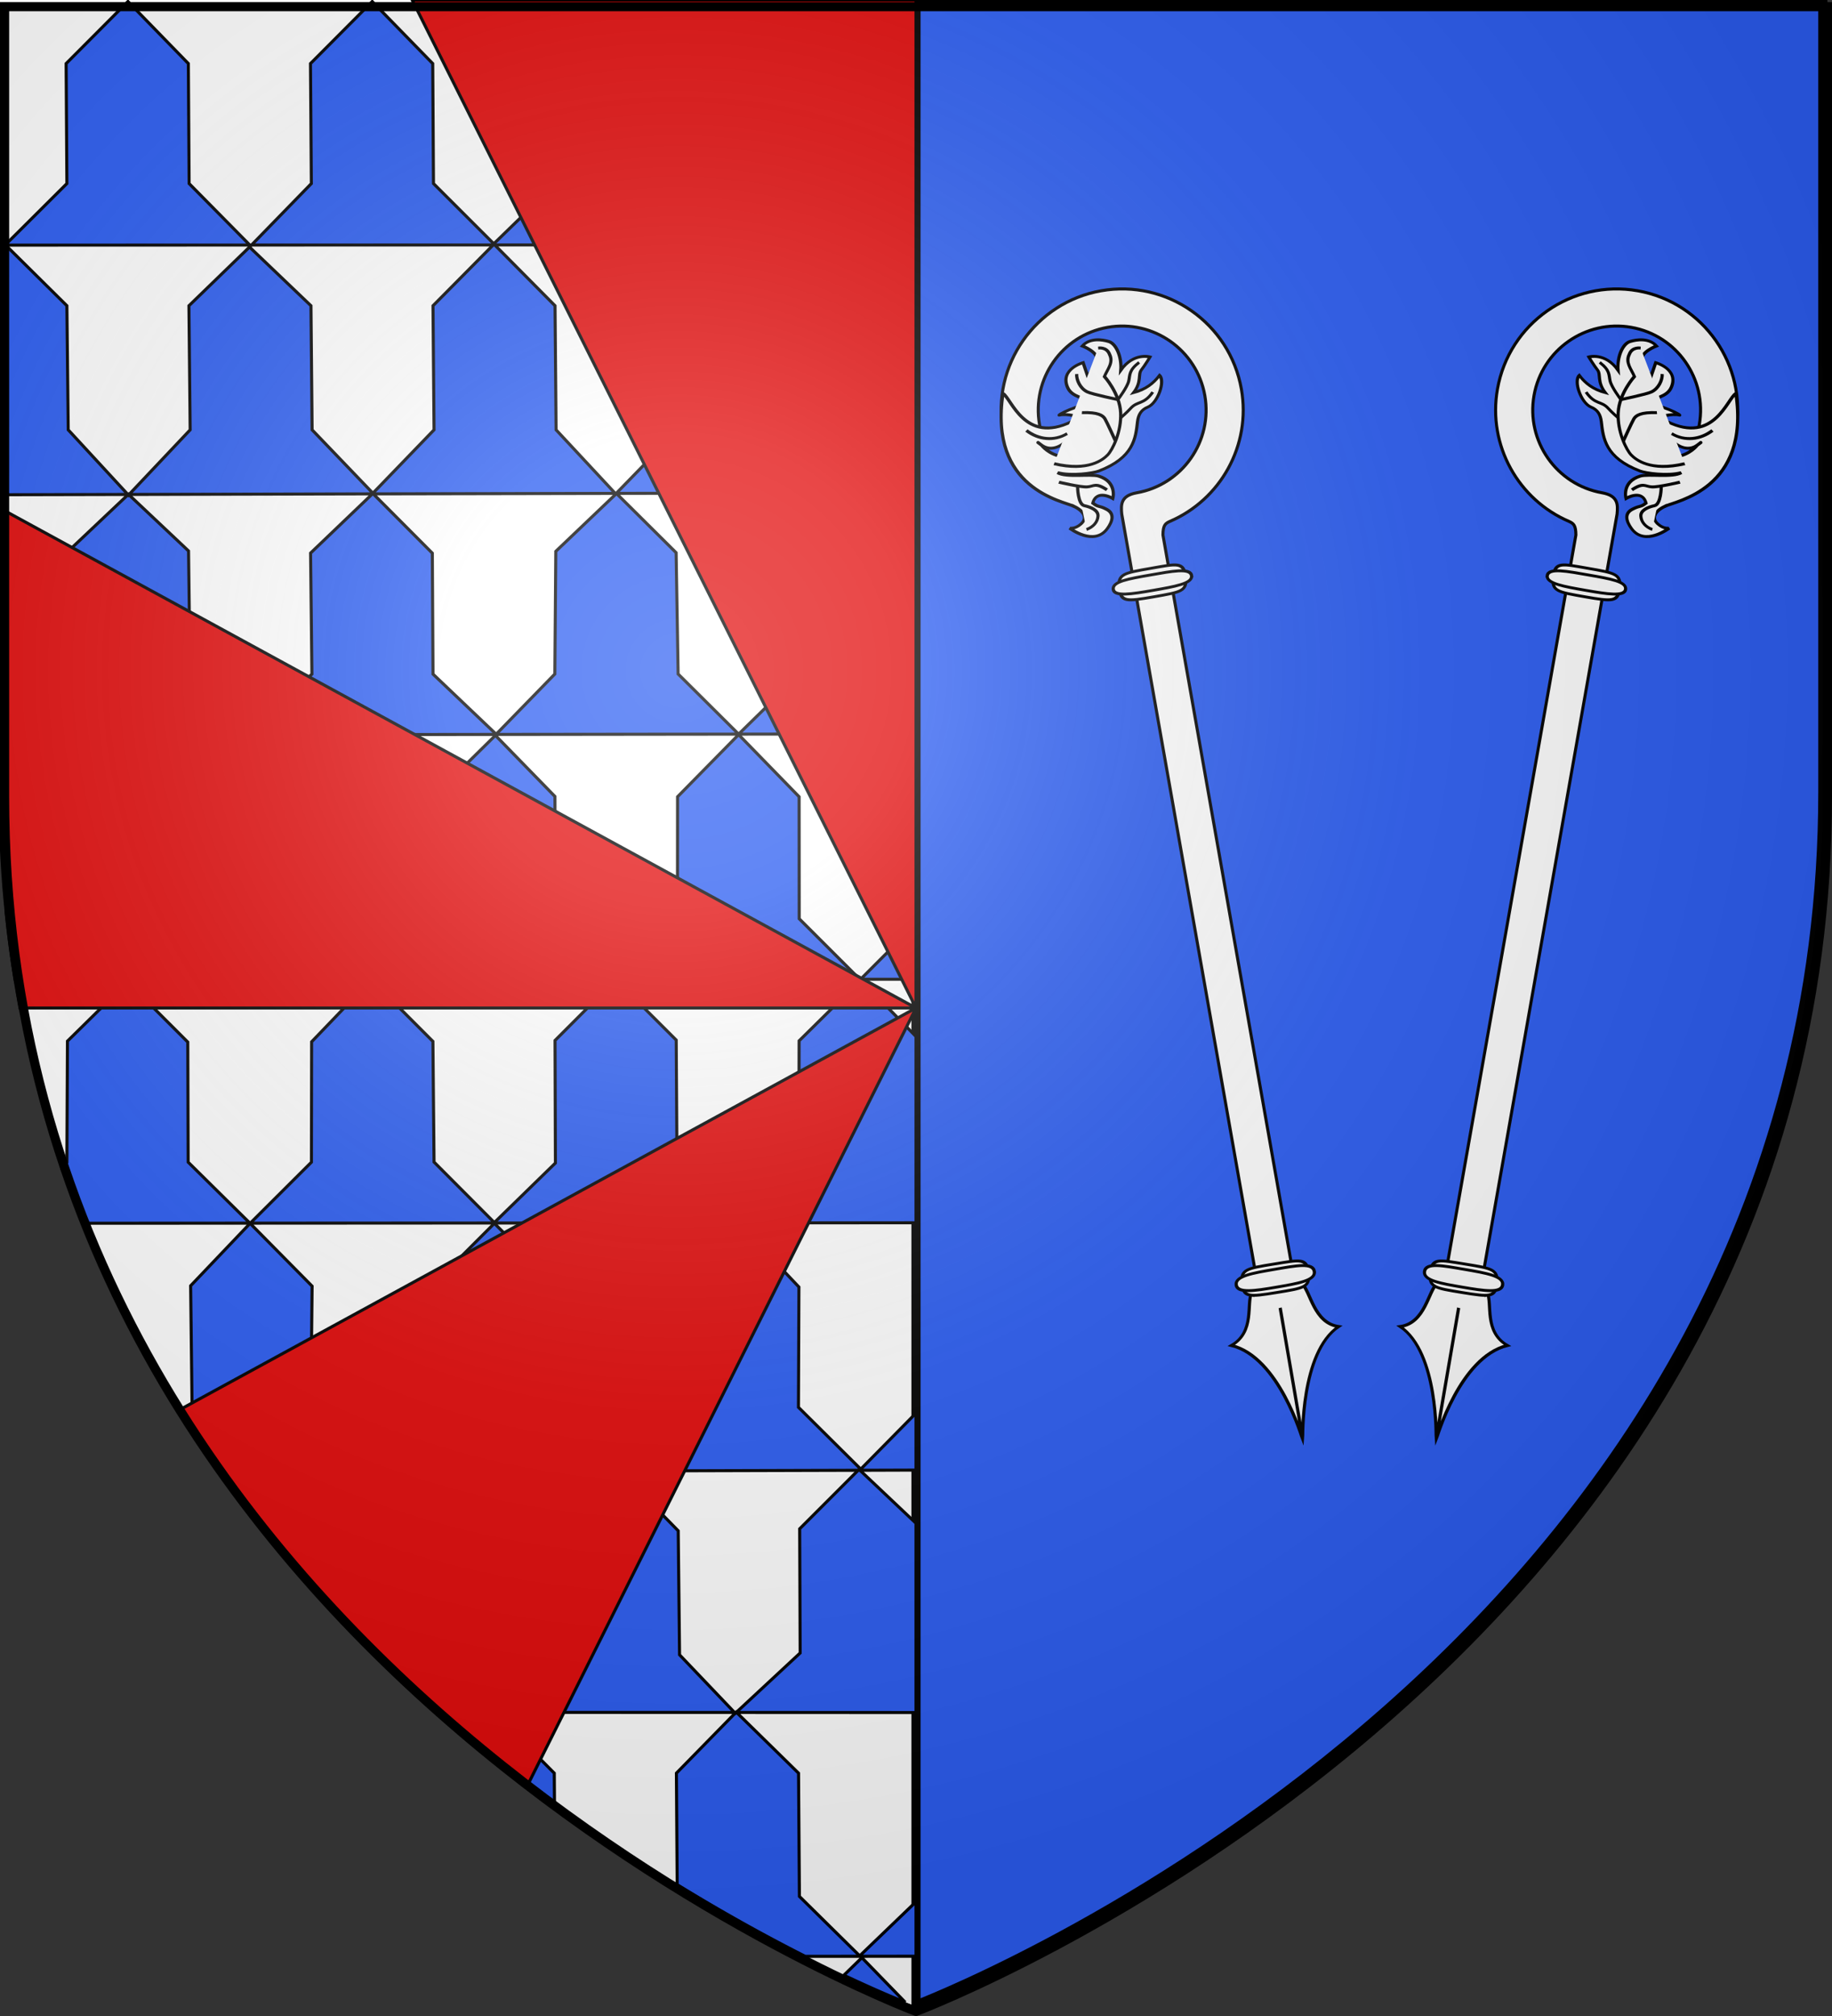 <svg xmlns="http://www.w3.org/2000/svg" xmlns:xlink="http://www.w3.org/1999/xlink" width="600" height="660" version="1.0"><rect width="100%" height="100%" fill="#333333" stroke="none"/><defs><linearGradient id="b"><stop offset="0" style="stop-color:white;stop-opacity:.314"/><stop offset=".19" style="stop-color:white;stop-opacity:.251"/><stop offset=".6" style="stop-color:#6b6b6b;stop-opacity:.125"/><stop offset="1" style="stop-color:black;stop-opacity:.125"/></linearGradient><linearGradient id="a"><stop offset="0" style="stop-color:#fd0000;stop-opacity:1"/><stop offset=".5" style="stop-color:#e77275;stop-opacity:.659"/><stop offset="1" style="stop-color:black;stop-opacity:.323"/></linearGradient><radialGradient xlink:href="#b" id="c" cx="221.445" cy="226.331" r="300" fx="221.445" fy="226.331" gradientTransform="matrix(1.353 0 0 1.349 -77.63 -85.747)" gradientUnits="userSpaceOnUse"/></defs><g style="display:inline"><path d="M0 0v258.531c0 285.452 298.5 397.781 298.5 397.781s1.046-.416 1.5-.593V0H0z" style="fill:#fff;fill-opacity:1;fill-rule:evenodd;stroke:none;stroke-width:1px;stroke-linecap:butt;stroke-linejoin:miter;stroke-opacity:1;display:inline"/><path d="M300 .688v655.718c15.782-6.155 297-119.722 297-397.187V.688H300z" style="fill:#2b5df2;fill-opacity:1;fill-rule:evenodd;stroke:#000;stroke-width:3;stroke-linecap:butt;stroke-linejoin:miter;stroke-opacity:1;display:inline;stroke-miterlimit:4;stroke-dasharray:none"/><path d="m41.906.5-20.25 20.313.25 39.28L1.75 80.157l.094.094 79.969-.031-19.876-20.125-.25-39.282L41.907.5zm39.907 79.719.28.281.282-.281h-.563zm.562 0 79.156-.031.25-.25.25.25 79.719-.032.313-.312.312.312L300 80.125V19L281.906.5 261.75 20.813l.313 39.28-20.438 20.032-19.594-20.031-.281-39.282L201.906.5 181.72 20.813l.281 39.28-20.281 19.72-19.75-19.72-.25-39.28L121.906.5l-20.219 20.313.282 39.28L82.375 80.22zm160-.063h-.625l-19.969 19.938.281 40.625-20.25 20.812 98.188-.219v-18.656l-18.781 18.656L262 140.72l-.25-40.625-19.375-19.938zm-40.563 81.375h-.312l.156.156.156-.156zm-.312 0-19.375-20.812-.344-40.625-19.75-19.906h-.5l-19.719 19.906.344 40.625-20.031 20.75-19.906-20.75-.375-40.625-20.125-19.219-19.844 19.219.406 40.625-20 21.156 79.688-.188.156-.125.125.125 79.25-.156zm-79.25.156h-.281l-20.25 19.375.437 39.625-20.687 19.688-19.219-19.688-.5-40.312-19.563-18.438-.124.157-.126-.156-20.03 18.937.218 39.813L1.75 240.625l79.938-.094.03-.031.032.031 160.156-.187-19.812-19.688-.656-39.719-19.532-19.375-19.875 18.938-.312 40.156-19.219 19.719-20.688-19.688-.218-39.593-19.344-19.406zm119.656 78.657L300 240.28v-61.156l-18.531-17.344-19.375 18.938-.094 39.937-20.094 19.688zm-160.156.187h-.063l-19.78 20.281-.126 40.094-19.031 19.781 79-.03-20.094-19.75.375-39.938L81.75 240.53zm40 80.125.156.156.156-.156h-.312zm.313 0 79.187-.031-19.344-19.781-.156-40.094-19.5-20-20.188 19.906-.25 40.219-19.75 19.781zm79.187-.031.156.156.156-.156h-.312zm.313 0 80.03-.031-19.843-19.813-.031-39.937-19.813-20.344-20 20.344-.031 39.969-20.313 19.812zm80.03-.031.126.125.125-.125h-.25zm.25 0H300v-18.188l-18.156 18.188zm-239.093.094h-1.375l.688.687.687-.688zm-1.375 0-19.719-19.75-.375-40-19.593-20.22.375 58.345a378.32 378.32 0 0 0 2.874 21.625h36.438zm.563-158.75.062-.063h-.125l.063.063zm-.063-.063-19.531-21.156-.438-40.625L1.844 80.25H1.75l.156 81.719 39.969-.094zM1.75 80.25v-.094l-.125.094h.125zM42 161.875h.125l-.063-.063-.062.063zm.125 0 .063.063.093-.063h-.156zm79.469 158.844-19.531 20.344-.063 39.406-20.031 19.969L300 400.313v-60.97l-18.094-18.53-20.187 19.937-.094 39.844-20.094 19.625-19.812-19.563-.25-40.156-19.813-19.781-19.875 19.906.125 40.125-20 19.5-19.75-19.813-.375-39.5-20.187-20.218zm-39.625 79.719h-.125l.062.062.063-.063zm-.063.062-19.469 20.438.47 39.843-2.813 2.875a411.489 411.489 0 0 0 12.437 18.25l48.719-.125-19.438-21 .407-39.719L81.906 400.5zm39.344 81.281.406.438.406-.438h-.812zm.813 0 78.843-.219 1-1.062-20.25-19.75v-40.5l-19.75-19.75-20 20 .031 40.25-19.875 21.031zm79.843-1.281 1.031 1.063 78.125-.22.282-.28.312.28 18.344-.062v-18.656l-18.094 18.344-20.406-20.25.156-39.375-19.75-20.844-20 20.688-.125 39.53-19.875 19.782zm79.75.844h-.594L261.906 500.5l.156 40.656-20.875 19.407.063.062 58.75.031v-61.968l-18.344-17.344zm-40.406 79.281h-.094l-.312.281-.063-.062-19.25 19.656.25 36.5c15.744 9.66 30.044 17.457 41.938 23.469l36.281-.032v-17.843l-18.438 17.718-19.75-19.468-.28-40.344-20.282-19.875zm-.469.219.219-.219h-.438l.22.219zm-.219-.219-18-18.875-.437-40.594-19.188-19.594h-2.03l-18.438 19.47-.563 39.656-18.937 19.906 77.594.031zm-77.593-.031h-1.594l.344.343.187-.187.469.469.594-.625zm-.594.625-.188.187-.468-.468-7.75 7.5a556.404 556.404 0 0 0 27.625 21.593l-.063-9.531-19.156-19.281zm-1-.625-19.469-19.75-.219-39.625-19.625-18.938-20.156 19.188-.094 16.781c13.9 15.522 28.4 29.612 42.97 42.344h16.593zm79.625.031h.156l.031-.063-.062-.062-.125.125zM81.844 400.437 61.625 380.47l-.125-39.313-19.719-19.687-19.687 19.375-.188 39.656-1.593 1.469a369.667 369.667 0 0 0 6.937 18.5l54.594-.031zm200.437 240.47-5.906 5.75c10.605 5 17.3 7.739 20.094 8.843l-14.188-14.594z" style="fill:#2b5df2;fill-opacity:1;fill-rule:evenodd;stroke:#000;stroke-width:1;stroke-linecap:butt;stroke-linejoin:miter;stroke-miterlimit:4;stroke-dasharray:none;stroke-opacity:1;display:inline"/><path d="m135 0 165 330V0H135zm165 330L58.781 461.563c32.697 51.608 74.686 91.917 114.375 122.156L300 330zm0 0L0 166.375v92.156C0 283.69 2.334 307.49 6.563 330H300z" style="fill:#e20909;fill-opacity:1;fill-rule:evenodd;stroke:#000;stroke-width:1px;stroke-linecap:butt;stroke-linejoin:miter;stroke-opacity:1;display:inline"/><path d="M416.852 319.955c.075-.013.15-.026 0 0z" style="fill:#fff;fill-opacity:1;fill-rule:evenodd;stroke:none;stroke-width:1px;stroke-linecap:butt;stroke-linejoin:miter;marker:none;marker-start:none;marker-mid:none;marker-end:none;stroke-miterlimit:4;stroke-dasharray:none;stroke-dashoffset:0;stroke-opacity:1;visibility:visible;display:inline;overflow:visible;enable-background:accumulate" transform="translate(5.626 -.931)"/><path d="M354.997 96.128c-21.55 3.8-35.936 24.384-32.136 45.934.078.446.171.88.264 1.318l11.971-2.11c-.099-.438-.185-.872-.264-1.319-2.635-14.946 7.33-29.216 22.276-31.852 14.947-2.635 29.222 7.36 31.858 22.307 2.635 14.947-7.36 29.222-22.307 31.858-5.3.951-5.183 3.936-4.892 6.987l44.123 250.233 11.763-2.93-42.402-240.476c.012-3.204.796-3.764 2.184-4.417 16.589-7.063 26.766-24.858 23.502-43.366-3.8-21.55-24.39-35.967-45.94-32.167z" style="fill:#fff;fill-opacity:1;fill-rule:nonzero;stroke:#000;stroke-width:1;stroke-miterlimit:4;stroke-dasharray:none;stroke-opacity:1" transform="translate(5.626 -.931)"/><g style="fill:#fff;fill-opacity:1;stroke-width:.567;stroke-miterlimit:4;stroke-dasharray:none"><path d="M-68.385 59.244c.065 2.852-.92 2.815-5.883 2.815-4.88 0-5.81-.108-5.883-2.815-.077-2.856 1.011-2.815 5.883-2.815 4.601 0 5.816-.185 5.883 2.815z" style="fill:#fff;fill-opacity:1;fill-rule:nonzero;stroke:#000;stroke-width:.567;stroke-miterlimit:4;stroke-dasharray:none;stroke-opacity:1" transform="matrix(1.845 -.322 .154 1.66 505.33 68.456)"/><path d="M-67.318 59.243c.06 1.556-3.13 1.537-6.966 1.538-3.836 0-6.863-.058-6.933-1.535-.074-1.559 2.843-1.537 6.679-1.538 3.836 0 7.158-.103 7.22 1.535z" style="fill:#fff;fill-opacity:1;fill-rule:nonzero;stroke:#000;stroke-width:.567;stroke-miterlimit:4;stroke-dasharray:none;stroke-opacity:1" transform="matrix(1.845 -.322 .154 1.66 505.33 68.456)"/></g><g style="fill:#fff;stroke-width:1;stroke-miterlimit:4;stroke-dasharray:none"><g style="fill:#fff;fill-opacity:1;stroke-width:.567;stroke-miterlimit:4;stroke-dasharray:none"><path d="M-79.375 201.601c-1.263 1.805-.548 7.635-5.06 9.078 7.909 4.566 9.498 21.244 9.532 21.407.043-.164 2.197-16.704 9.568-19.777-4.226-1.903-3.805-8.137-5.068-9.942-.195-4.094-3.723-3.406-4.844-3.406-1.121 0-4.128-.962-4.128 2.64zM-74.883 230.593l-.005-24.718" style="fill:#fff;fill-opacity:1;fill-rule:evenodd;stroke:#000;stroke-width:.567;stroke-linecap:butt;stroke-linejoin:miter;stroke-miterlimit:4;stroke-dasharray:none;stroke-opacity:1" transform="matrix(1.814 -.464 .282 1.643 497.061 55.15)"/></g><g style="fill:#fff;fill-opacity:1;stroke-width:.567;stroke-miterlimit:4;stroke-dasharray:none"><path d="M-68.385 59.244c.065 2.852-.92 2.815-5.883 2.815-4.88 0-5.81-.108-5.883-2.815-.077-2.856 1.011-2.815 5.883-2.815 4.601 0 5.816-.185 5.883 2.815z" style="fill:#fff;fill-opacity:1;fill-rule:nonzero;stroke:#000;stroke-width:.567;stroke-miterlimit:4;stroke-dasharray:none;stroke-opacity:1" transform="matrix(1.848 -.3 .134 1.661 546.977 297.804)"/><path d="M-67.34 59.177c.09 1.783-3.09 1.791-6.914 1.828-3.824.037-6.842-.001-6.94-1.694-.105-1.785 3.09-1.79 6.913-1.828 3.824-.037 6.847-.182 6.941 1.694z" style="fill:#fff;fill-opacity:1;fill-rule:nonzero;stroke:#000;stroke-width:.567;stroke-miterlimit:4;stroke-dasharray:none;stroke-opacity:1" transform="matrix(1.848 -.3 .134 1.661 546.977 297.804)"/></g></g><g style="fill:#fff;fill-opacity:1;stroke-width:.601;stroke-miterlimit:4;stroke-dasharray:none"><path d="M-87.564 41.61c1.835 1.65 2.02 3.132.74 3.918-1.28.787-2.22.278-2.22.278s3.873 5.041 6.894 2.02c1.126-1.126 1.872-2.608.453-3.935-1.42-1.326-1.345-.69-2.32-1.972 1.146-2.714 3.818.116 3.818.116s1.364-3.131-1.902-5.27c-1.378-.9-5.955-1.311-7.423-2.826 2.412 1.462 6.49 1.951 7.61 1.804 6.842-.9 7.788-4.75 8.652-7.975.389-1.452 1.074-2.22 2.329-2.422 2.039-.33 4.085-4.425 3.16-5.813-1.378 1.319-2.958 2.116-5.305 2.146 1.895-1.775 1.349-3.456 2.135-4.18.787-.726 2.014-2.18 2.014-2.18s-2.821-1.86-5.783 1.167c.647-2.838-.076-5.637-1.266-6.425-1.203-.796-3.394-1.753-5.015-.497 0 0 2.84 2.147 2.146 3.613-.694 1.465-2.106 2.811-2.106 2.811l-.423-2.996s-4.472.095-3.64 4.155c.499 2.433 2.934 2.785 3.981 4.908-2.02-1.126-7.365.352-6.239.337 1.126-.016 3.989 1.33 4.803 2.893.867 1.664 1.116 3.337.005 4.479-1.11 1.141-3.043 2.293-5.557 1.229-2.514-1.065-3.563-3.44-3.563-3.44s-1.342-1.712 0 0 3.424 1.326 4.566.432c1.14-.895 1.872-2.158 1.694-3.66-9.364 2.253-10.336-7.888-11.711-9.234-5.682 18.634 7.637 24.87 9.473 26.52z" style="fill:#fff;fill-opacity:1;fill-rule:evenodd;stroke:#000;stroke-width:.601;stroke-linecap:butt;stroke-linejoin:miter;stroke-miterlimit:4;stroke-dasharray:none;stroke-opacity:1" transform="matrix(1.711 -.438 .266 1.549 490.513 62.959)"/><g style="fill:#fff;fill-opacity:1;stroke-width:.601;stroke-miterlimit:4;stroke-dasharray:none"><path d="M-89.88 31.945c6.047 3.43 9.115 1.715 10.107.993.993-.722 3.249-3.88 3.7-7.851.451-3.97-1.835-8.192-1.835-8.192.9-1.439 2.124-2.35 1.639-4.219-.29-1.727-1.888-1.858-1.888-1.858" style="fill:#fff;fill-opacity:1;fill-rule:evenodd;stroke:#000;stroke-width:.601;stroke-linecap:butt;stroke-linejoin:miter;stroke-miterlimit:4;stroke-dasharray:none;stroke-opacity:1" transform="matrix(1.711 -.438 .266 1.549 490.513 62.959)"/><path d="M-82.922 14.965c-.233 1.15.165 3.054 1.372 4.142.866.78 5.475 3.205 5.475 3.205M-71.1 15.842c-2.166 1.083-2.037 2.052-2.489 3.225-.45 1.173-2.482 3.125-2.482 3.125M-69.53 22.567c-2.093 2.165-3.061.92-4.598 2.159-.735.593-2.188 1.444-2.188 1.444M-83.17 23.05c2.979.721 3.763 1.65 4.034 2.462.27.812 1.221 5 1.221 5M-93.911 23.779c1.913 2.5 4.738 3.665 7.37 2.752M-81.013 39.977c-1.895-2.166-2.279-1.354-3.542-1.625-1.264-.27-5.027-2.42-5.027-2.42M-86.01 46.941c1.316-.147 2.256-.91 2.527-2.083.27-1.173-1.003-2.22-2.176-2.852-1.173-.632-.629-4.224-.629-4.224" style="fill:#fff;fill-opacity:1;fill-rule:evenodd;stroke:#000;stroke-width:.601;stroke-linecap:butt;stroke-linejoin:miter;stroke-miterlimit:4;stroke-dasharray:none;stroke-opacity:1" transform="matrix(1.711 -.438 .266 1.549 490.513 62.959)"/></g></g><g style="display:inline"><path d="M416.852 319.955c.075-.013.15-.026 0 0z" style="fill:#fff;fill-opacity:1;fill-rule:evenodd;stroke:none;stroke-width:1px;stroke-linecap:butt;stroke-linejoin:miter;marker:none;marker-start:none;marker-mid:none;marker-end:none;stroke-miterlimit:4;stroke-dasharray:none;stroke-dashoffset:0;stroke-opacity:1;visibility:visible;display:inline;overflow:visible;enable-background:accumulate" transform="matrix(-1 0 0 1 891.374 -.931)"/><path d="M354.997 96.128c-21.55 3.8-35.936 24.384-32.136 45.934.078.446.171.88.264 1.318l11.971-2.11c-.099-.438-.185-.872-.264-1.319-2.635-14.946 7.33-29.216 22.276-31.852 14.947-2.635 29.222 7.36 31.858 22.307 2.635 14.947-7.36 29.222-22.307 31.858-5.3.951-5.183 3.936-4.892 6.987l44.123 250.233 11.763-2.93-42.402-240.476c.012-3.204.796-3.764 2.184-4.417 16.589-7.063 26.766-24.858 23.502-43.366-3.8-21.55-24.39-35.967-45.94-32.167z" style="fill:#fff;fill-opacity:1;fill-rule:nonzero;stroke:#000;stroke-width:1;stroke-miterlimit:4;stroke-dasharray:none;stroke-opacity:1" transform="matrix(-1 0 0 1 891.374 -.931)"/><g style="fill:#fff;fill-opacity:1;stroke-width:.567;stroke-miterlimit:4;stroke-dasharray:none"><path d="M-68.385 59.244c.065 2.852-.92 2.815-5.883 2.815-4.88 0-5.81-.108-5.883-2.815-.077-2.856 1.011-2.815 5.883-2.815 4.601 0 5.816-.185 5.883 2.815z" style="fill:#fff;fill-opacity:1;fill-rule:nonzero;stroke:#000;stroke-width:.567;stroke-miterlimit:4;stroke-dasharray:none;stroke-opacity:1" transform="matrix(-1.845 -.322 -.154 1.66 391.67 68.456)"/><path d="M-67.318 59.243c.06 1.556-3.13 1.537-6.966 1.538-3.836 0-6.863-.058-6.933-1.535-.074-1.559 2.843-1.537 6.679-1.538 3.836 0 7.158-.103 7.22 1.535z" style="fill:#fff;fill-opacity:1;fill-rule:nonzero;stroke:#000;stroke-width:.567;stroke-miterlimit:4;stroke-dasharray:none;stroke-opacity:1" transform="matrix(-1.845 -.322 -.154 1.66 391.67 68.456)"/></g><g style="fill:#fff;stroke-width:1;stroke-miterlimit:4;stroke-dasharray:none"><g style="fill:#fff;fill-opacity:1;stroke-width:.567;stroke-miterlimit:4;stroke-dasharray:none"><path d="M-79.375 201.601c-1.263 1.805-.548 7.635-5.06 9.078 7.909 4.566 9.498 21.244 9.532 21.407.043-.164 2.197-16.704 9.568-19.777-4.226-1.903-3.805-8.137-5.068-9.942-.195-4.094-3.723-3.406-4.844-3.406-1.121 0-4.128-.962-4.128 2.64zM-74.883 230.593l-.005-24.718" style="fill:#fff;fill-opacity:1;fill-rule:evenodd;stroke:#000;stroke-width:.567;stroke-linecap:butt;stroke-linejoin:miter;stroke-miterlimit:4;stroke-dasharray:none;stroke-opacity:1" transform="matrix(-1.814 -.464 -.282 1.643 399.939 55.15)"/></g><g style="fill:#fff;fill-opacity:1;stroke-width:.567;stroke-miterlimit:4;stroke-dasharray:none"><path d="M-68.385 59.244c.065 2.852-.92 2.815-5.883 2.815-4.88 0-5.81-.108-5.883-2.815-.077-2.856 1.011-2.815 5.883-2.815 4.601 0 5.816-.185 5.883 2.815z" style="fill:#fff;fill-opacity:1;fill-rule:nonzero;stroke:#000;stroke-width:.567;stroke-miterlimit:4;stroke-dasharray:none;stroke-opacity:1" transform="matrix(-1.848 -.3 -.134 1.661 350.023 297.804)"/><path d="M-67.34 59.177c.09 1.783-3.09 1.791-6.914 1.828-3.824.037-6.842-.001-6.94-1.694-.105-1.785 3.09-1.79 6.913-1.828 3.824-.037 6.847-.182 6.941 1.694z" style="fill:#fff;fill-opacity:1;fill-rule:nonzero;stroke:#000;stroke-width:.567;stroke-miterlimit:4;stroke-dasharray:none;stroke-opacity:1" transform="matrix(-1.848 -.3 -.134 1.661 350.023 297.804)"/></g></g><g style="fill:#fff;fill-opacity:1;stroke-width:.601;stroke-miterlimit:4;stroke-dasharray:none"><path d="M-87.564 41.61c1.835 1.65 2.02 3.132.74 3.918-1.28.787-2.22.278-2.22.278s3.873 5.041 6.894 2.02c1.126-1.126 1.872-2.608.453-3.935-1.42-1.326-1.345-.69-2.32-1.972 1.146-2.714 3.818.116 3.818.116s1.364-3.131-1.902-5.27c-1.378-.9-5.955-1.311-7.423-2.826 2.412 1.462 6.49 1.951 7.61 1.804 6.842-.9 7.788-4.75 8.652-7.975.389-1.452 1.074-2.22 2.329-2.422 2.039-.33 4.085-4.425 3.16-5.813-1.378 1.319-2.958 2.116-5.305 2.146 1.895-1.775 1.349-3.456 2.135-4.18.787-.726 2.014-2.18 2.014-2.18s-2.821-1.86-5.783 1.167c.647-2.838-.076-5.637-1.266-6.425-1.203-.796-3.394-1.753-5.015-.497 0 0 2.84 2.147 2.146 3.613-.694 1.465-2.106 2.811-2.106 2.811l-.423-2.996s-4.472.095-3.64 4.155c.499 2.433 2.934 2.785 3.981 4.908-2.02-1.126-7.365.352-6.239.337 1.126-.016 3.989 1.33 4.803 2.893.867 1.664 1.116 3.337.005 4.479-1.11 1.141-3.043 2.293-5.557 1.229-2.514-1.065-3.563-3.44-3.563-3.44s-1.342-1.712 0 0 3.424 1.326 4.566.432c1.14-.895 1.872-2.158 1.694-3.66-9.364 2.253-10.336-7.888-11.711-9.234-5.682 18.634 7.637 24.87 9.473 26.52z" style="fill:#fff;fill-opacity:1;fill-rule:evenodd;stroke:#000;stroke-width:.601;stroke-linecap:butt;stroke-linejoin:miter;stroke-miterlimit:4;stroke-dasharray:none;stroke-opacity:1" transform="matrix(-1.711 -.438 -.266 1.549 406.487 62.959)"/><g style="fill:#fff;fill-opacity:1;stroke-width:.601;stroke-miterlimit:4;stroke-dasharray:none"><path d="M-89.88 31.945c6.047 3.43 9.115 1.715 10.107.993.993-.722 3.249-3.88 3.7-7.851.451-3.97-1.835-8.192-1.835-8.192.9-1.439 2.124-2.35 1.639-4.219-.29-1.727-1.888-1.858-1.888-1.858" style="fill:#fff;fill-opacity:1;fill-rule:evenodd;stroke:#000;stroke-width:.601;stroke-linecap:butt;stroke-linejoin:miter;stroke-miterlimit:4;stroke-dasharray:none;stroke-opacity:1" transform="matrix(-1.711 -.438 -.266 1.549 406.487 62.959)"/><path d="M-82.922 14.965c-.233 1.15.165 3.054 1.372 4.142.866.78 5.475 3.205 5.475 3.205M-71.1 15.842c-2.166 1.083-2.037 2.052-2.489 3.225-.45 1.173-2.482 3.125-2.482 3.125M-69.53 22.567c-2.093 2.165-3.061.92-4.598 2.159-.735.593-2.188 1.444-2.188 1.444M-83.17 23.05c2.979.721 3.763 1.65 4.034 2.462.27.812 1.221 5 1.221 5M-93.911 23.779c1.913 2.5 4.738 3.665 7.37 2.752M-81.013 39.977c-1.895-2.166-2.279-1.354-3.542-1.625-1.264-.27-5.027-2.42-5.027-2.42M-86.01 46.941c1.316-.147 2.256-.91 2.527-2.083.27-1.173-1.003-2.22-2.176-2.852-1.173-.632-.629-4.224-.629-4.224" style="fill:#fff;fill-opacity:1;fill-rule:evenodd;stroke:#000;stroke-width:.601;stroke-linecap:butt;stroke-linejoin:miter;stroke-miterlimit:4;stroke-dasharray:none;stroke-opacity:1" transform="matrix(-1.711 -.438 -.266 1.549 406.487 62.959)"/></g></g></g></g><path d="M300 658.5s298.5-112.32 298.5-397.772V2.176H1.5v258.552C1.5 546.18 300 658.5 300 658.5z" style="opacity:1;fill:url(#c);fill-opacity:1;fill-rule:evenodd;stroke:none;stroke-width:1px;stroke-linecap:butt;stroke-linejoin:miter;stroke-opacity:1"/><path d="M300 658.5S1.5 546.18 1.5 260.728V2.176h597v258.552C598.5 546.18 300 658.5 300 658.5z" style="opacity:1;fill:none;fill-opacity:1;fill-rule:evenodd;stroke:#000;stroke-width:3;stroke-linecap:butt;stroke-linejoin:miter;stroke-miterlimit:4;stroke-dasharray:none;stroke-opacity:1"/></svg>